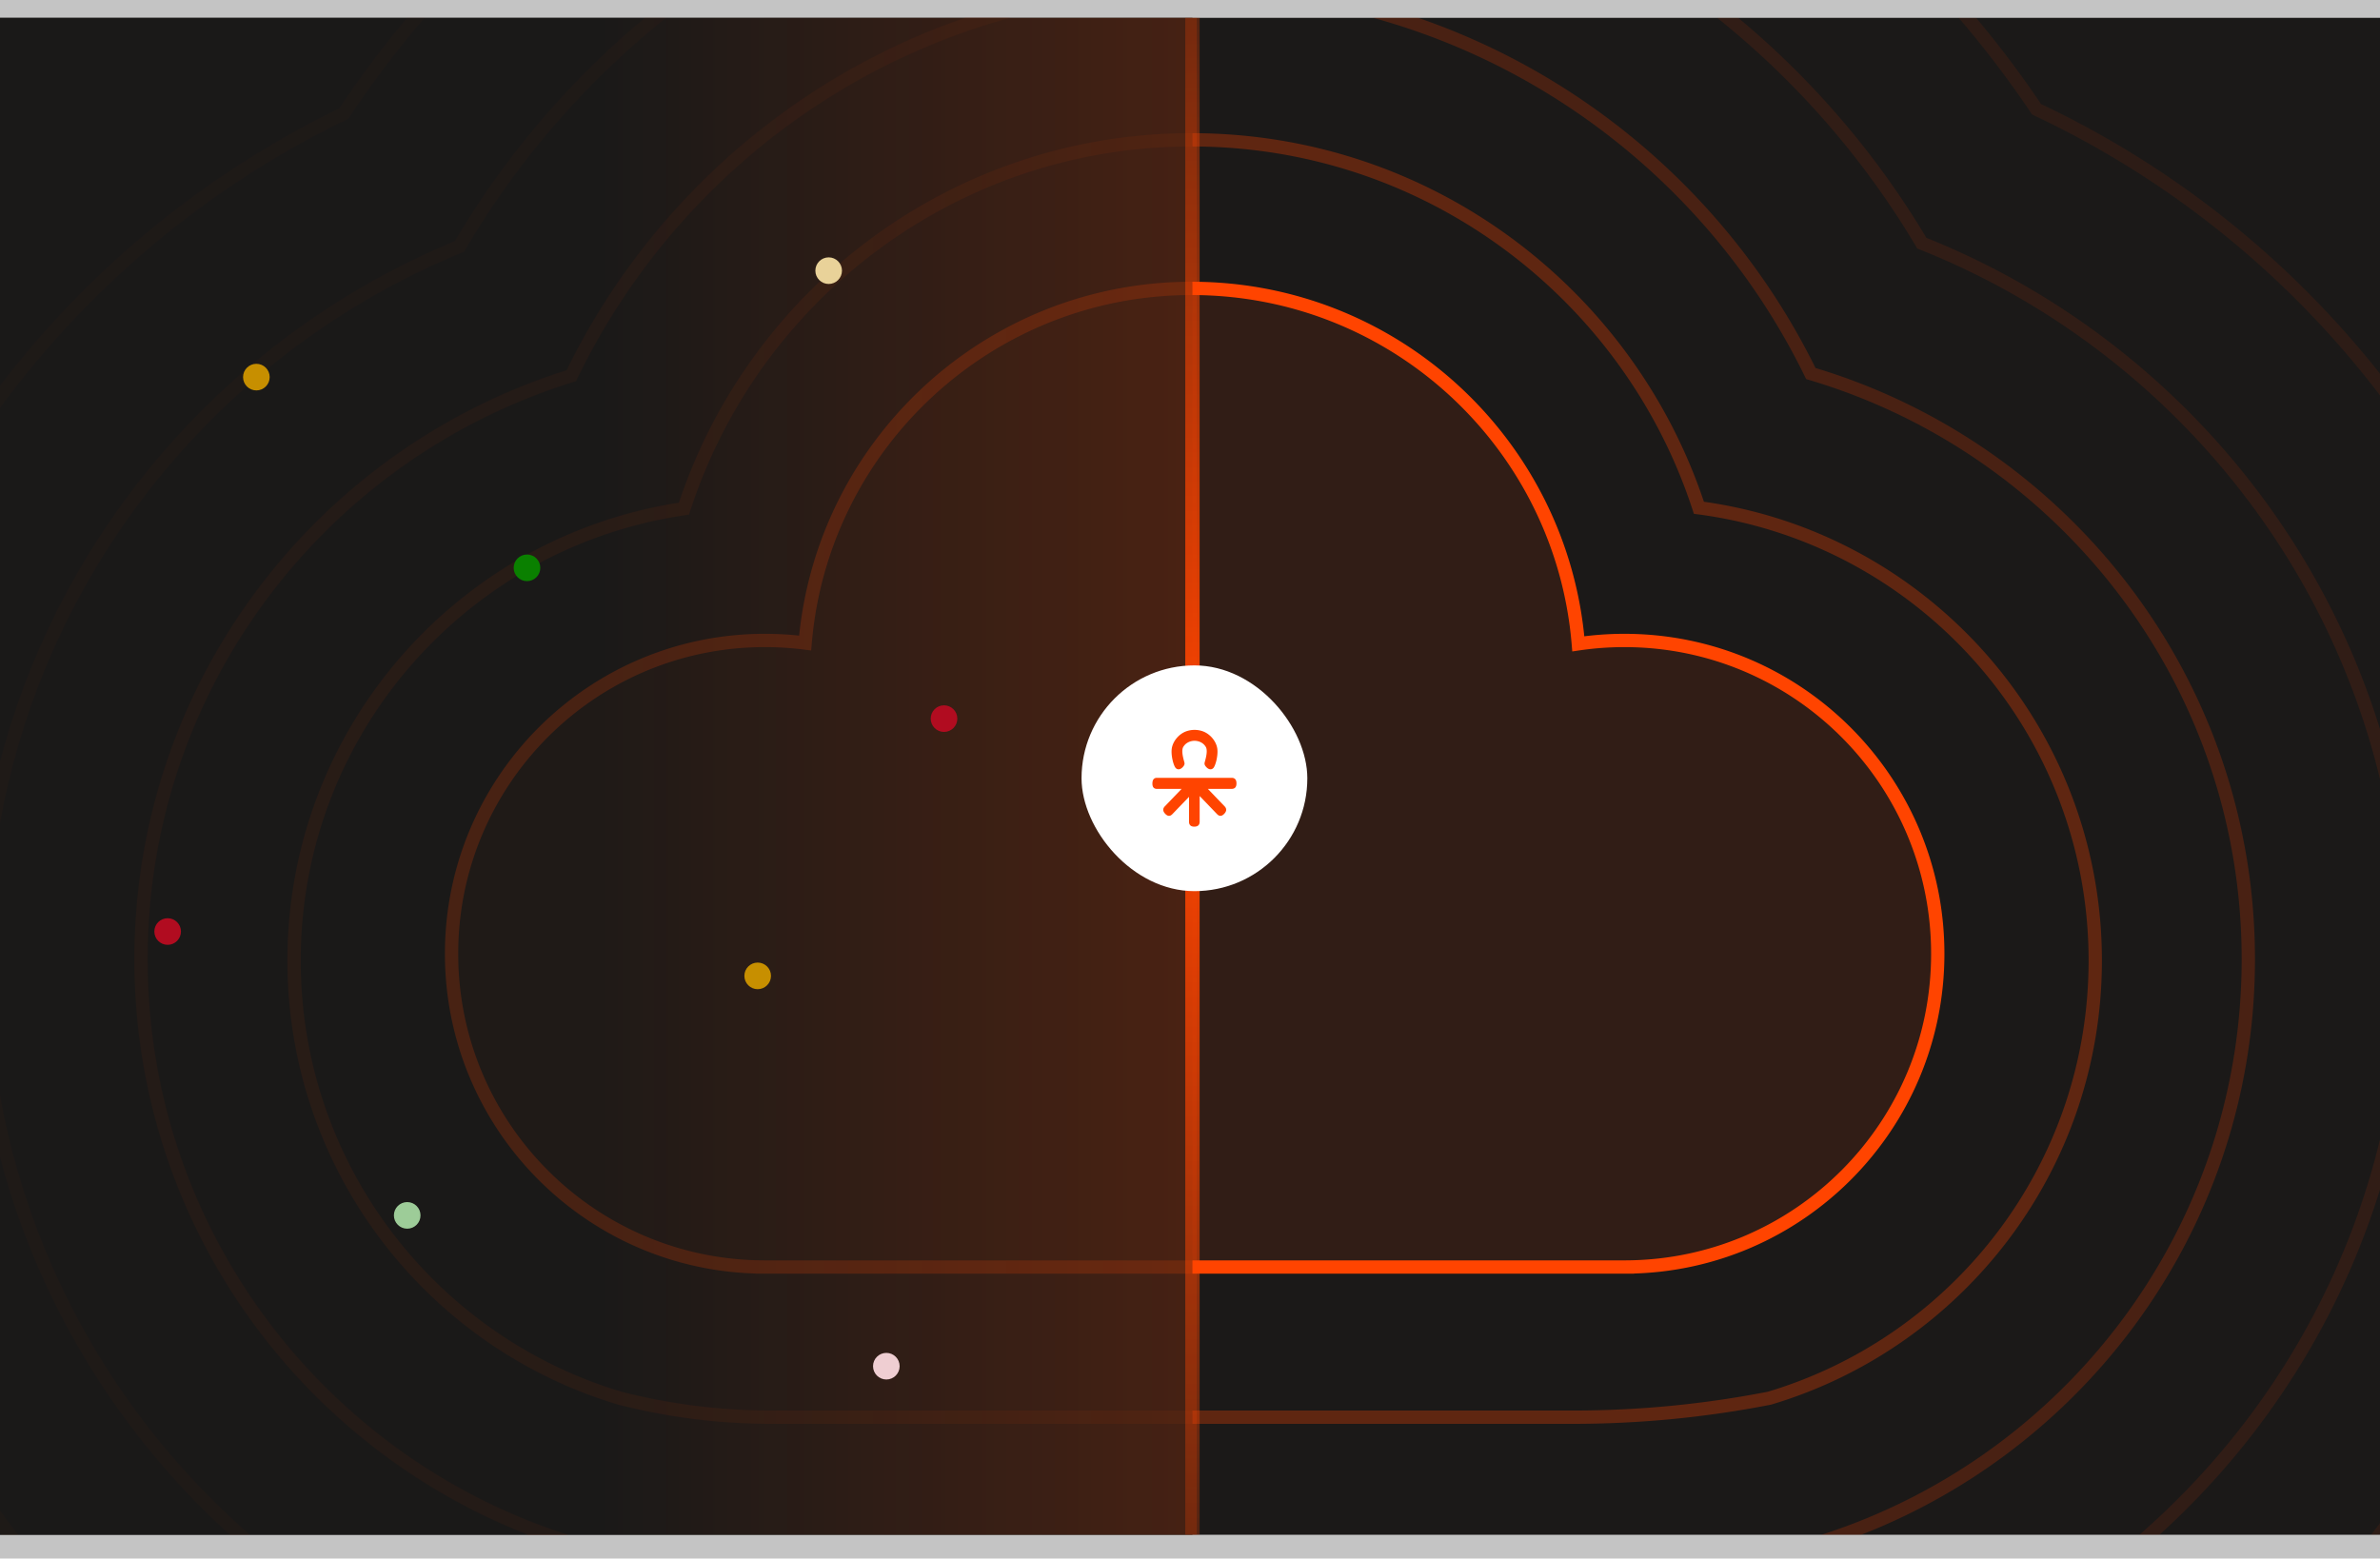 <svg xmlns="http://www.w3.org/2000/svg" width="400" height="262" fill="none"><g clip-path="url(#a)"><path fill="#C4C4C4" d="M0 0h400v262H0z"/><path fill="#fff" d="M228 152.778v-43.556c0-3.422-2.8-6.222-6.222-6.222h-43.556c-3.422 0-6.222 2.8-6.222 6.222v43.556c0 3.422 2.8 6.222 6.222 6.222h43.556c3.422 0 6.222-2.8 6.222-6.222Zm-38.889-17.111 7.778 9.364L207.778 131l14 18.667h-43.556l10.889-14Z"/><g clip-path="url(#b)"><path fill="#1B1918" d="M-27 3h454.825v255H-27z"/><path fill="#F40" fill-opacity=".1" fill-rule="evenodd" d="M128.057 212.994c-28.855-.27-52.162-23.744-52.162-52.662 0-29.086 23.578-52.665 52.664-52.665 2.29 0 4.545.146 6.757.429 2.836-33.394 30.84-59.614 64.968-59.614 34.174 0 62.208 26.291 64.979 59.751a53.053 53.053 0 0 1 7.747-.566c29.086 0 52.665 23.579 52.665 52.665 0 28.918-23.309 52.393-52.164 52.662v.002H128.057v-.002Z" clip-rule="evenodd"/><path fill="#F40" d="M128.057 212.994h1.118v-1.108l-1.108-.011-.01 1.119Zm7.259-104.898-.142 1.11 1.158.148.099-1.163-1.115-.095Zm129.947.137-1.115.092.099 1.188 1.179-.174-.163-1.106Zm8.248 104.761-.01-1.118-1.108.01v1.108h1.118Zm0 .002v1.119h1.119v-1.119h-1.119Zm-145.454 0h-1.119v1.119h1.119v-1.119Zm.01-1.121c-28.241-.263-51.054-23.239-51.054-51.543h-2.237c0 29.532 23.803 53.505 53.27 53.78l.021-2.237Zm-51.054-51.543c0-28.469 23.078-51.547 51.546-51.547v-2.236c-29.703 0-53.783 24.079-53.783 53.783h2.237Zm51.546-51.547c2.242 0 4.45.143 6.615.421l.284-2.219a54.352 54.352 0 0 0-6.899-.438v2.236Zm7.872-.594c2.786-32.82 30.311-58.59 63.853-58.59v-2.237c-34.714 0-63.198 26.67-66.082 60.638l2.229.189Zm63.853-58.59c33.588 0 61.141 25.84 63.864 58.724l2.229-.184c-2.818-34.035-31.332-60.777-66.093-60.777v2.237Zm65.142 59.738a51.956 51.956 0 0 1 7.584-.554v-2.236a54.31 54.31 0 0 0-7.91.577l.326 2.213Zm7.584-.554c28.468 0 51.547 23.078 51.547 51.547h2.236c0-29.704-24.079-53.783-53.783-53.783v2.236Zm51.547 51.547c0 28.304-22.814 51.28-51.056 51.544l.021 2.236c29.468-.274 53.271-24.248 53.271-53.78h-2.236Zm-52.164 52.662v.002h2.237v-.002h-2.237Zm1.118-1.116H128.057v2.237h145.454v-2.237Zm-144.336 1.118v-.002h-2.237v.002h2.237Z"/><path stroke="#F40" stroke-width="2.237" d="m297.338 235.055.054-.01.052-.016c31.642-9.473 54.7-38.818 54.7-73.559 0-38.969-29.017-71.156-66.613-76.11-11.723-35.914-45.455-61.855-85.265-61.855-39.866 0-73.637 26.013-85.315 62.006-37.067 5.425-65.526 37.366-65.526 75.959 0 34.741 23.057 64.086 54.699 73.559l.021.006.022.006a102.354 102.354 0 0 0 25.394 3.2h134.835a171.9 171.9 0 0 0 32.942-3.186Z" opacity=".3"/><path stroke="#F40" stroke-width="2.237" d="M97.019 259.664C54.635 246.997 23.7 207.776 23.7 161.261c0-46.122 30.419-85.112 72.318-98.1 18.697-38.672 58.313-65.38 104.25-65.38 45.791 0 85.301 26.54 104.071 65.013 42.523 12.607 73.528 51.904 73.528 98.467 0 46.515-30.934 85.736-73.318 98.403m-206.465.295a128.49 128.49 0 0 0 31.834 4.005h134.158c12.704 0 25.379-1.223 37.849-3.654" opacity=".2"/><path stroke="#F40" stroke-width="2.237" d="M312.236 285.382C365.64 269.423 404.71 220 404.71 161.262c0-54.683-33.871-101.344-81.717-120.384-24.786-41.812-70.414-69.94-122.724-69.94-52.538 0-98.336 28.373-123.047 70.488C30.097 60.8-3.141 107.092-3.141 161.262c0 58.738 39.07 108.161 92.474 124.12m2.103.583a155.359 155.359 0 0 0 38.483 4.842h134.158c14.428 0 28.823-1.39 42.984-4.15" opacity=".1"/><path stroke="#F40" stroke-width="2.237" d="M320.351 312.53c65.021-19.432 112.694-79.613 112.694-151.268 0-63.29-37.216-117.688-90.762-142.886-30.588-45.591-82.709-75.77-142.013-75.77-59.616 0-111.971 30.496-142.494 76.492-52.725 25.5-89.249 79.466-89.249 142.164 0 71.655 47.673 131.836 112.695 151.268m3.197.886a183.715 183.715 0 0 0 45.501 5.725h134.159c16.247 0 32.457-1.566 48.405-4.674" opacity=".08"/><path fill="#1B1918" d="M-27 3h227.412v255H-27z" opacity=".8"/><path fill="url(#c)" d="M93.789 3h107.368v255H93.789z" opacity=".8"/><path stroke="url(#d)" stroke-width="2.412" d="M200.412-38.009V299.01"/><circle cx="139.272" cy="45.501" r="2.237" fill="#E9D299"/><circle cx="148.965" cy="229.667" r="2.237" fill="#EFCED2"/><circle cx="68.438" cy="204.316" r="2.237" fill="#9DCC98"/><circle cx="88.571" cy="95.457" r="2.237" fill="#0A8000"/><circle cx="127.342" cy="164.052" r="2.237" fill="#C78F00"/><circle cx="43.088" cy="63.395" r="2.237" fill="#C78F00"/><circle cx="158.659" cy="120.807" r="2.237" fill="#B10C20"/><circle cx="28.176" cy="156.596" r="2.237" fill="#B10C20"/><g filter="url(#e)"><rect width="37.949" height="37.949" x="181.771" y="111.859" fill="#fff" rx="18.974"/><path fill="#F40" d="M206.992 130.758h-12.546c-.51 0-.764.325-.764.975 0 .591.254.886.764.886h4.143l-2.808 2.922c-.388.403-.367.828.062 1.274.415.432.815.446 1.2.042l2.793-2.905v4.16c0 .57.293.856.88.856.605 0 .908-.286.908-.856v-4.293l2.92 3.037c.388.404.788.39 1.2-.042.431-.448.452-.873.062-1.274l-2.805-2.922h3.987c.548 0 .822-.305.822-.915.003-.63-.27-.945-.818-.945Zm-6.23-6.223a2.322 2.322 0 0 0-1.13.288 1.981 1.981 0 0 0-.786.781c-.385.736.169 2.338.224 2.623.056.286-.083.513-.313.754-.377.391-.826.466-1.148.14-.379-.385-.848-2.173-.666-3.321.182-1.147 1.108-2.349 2.362-2.837a4.164 4.164 0 0 1 2.914 0c1.252.488 2.181 1.694 2.362 2.837.181 1.143-.287 2.937-.666 3.321-.323.326-.771.251-1.147-.14-.232-.241-.369-.469-.314-.754.055-.284.608-1.887.224-2.623a1.992 1.992 0 0 0-.785-.781 2.329 2.329 0 0 0-1.131-.288Z"/></g></g></g><defs><linearGradient id="c" x1="516.727" x2="100.791" y1="136.465" y2="136.465" gradientUnits="userSpaceOnUse"><stop stop-color="#F40"/><stop offset="1" stop-color="#F40" stop-opacity="0"/></linearGradient><linearGradient id="d" x1="200.912" x2="200.912" y1="-38.009" y2="299.009" gradientUnits="userSpaceOnUse"><stop stop-color="#F40" stop-opacity="0"/><stop offset=".495" stop-color="#F40"/><stop offset="1" stop-color="#F40" stop-opacity="0"/></linearGradient><clipPath id="a"><path fill="#fff" d="M0 0h400v262H0z"/></clipPath><clipPath id="b"><path fill="#fff" d="M-27 3h454.825v255H-27z"/></clipPath><filter id="e" width="164.961" height="164.961" x="118.265" y="48.353" color-interpolation-filters="sRGB" filterUnits="userSpaceOnUse"><feFlood flood-opacity="0" result="BackgroundImageFix"/><feColorMatrix in="SourceAlpha" result="hardAlpha" values="0 0 0 0 0 0 0 0 0 0 0 0 0 0 0 0 0 0 127 0"/><feOffset/><feGaussianBlur stdDeviation="31.753"/><feComposite in2="hardAlpha" operator="out"/><feColorMatrix values="0 0 0 0 0.992 0 0 0 0 0.552 0 0 0 0 0.392 0 0 0 0.31 0"/><feBlend in2="BackgroundImageFix" result="effect1_dropShadow_22_346"/><feBlend in="SourceGraphic" in2="effect1_dropShadow_22_346" result="shape"/></filter></defs></svg>